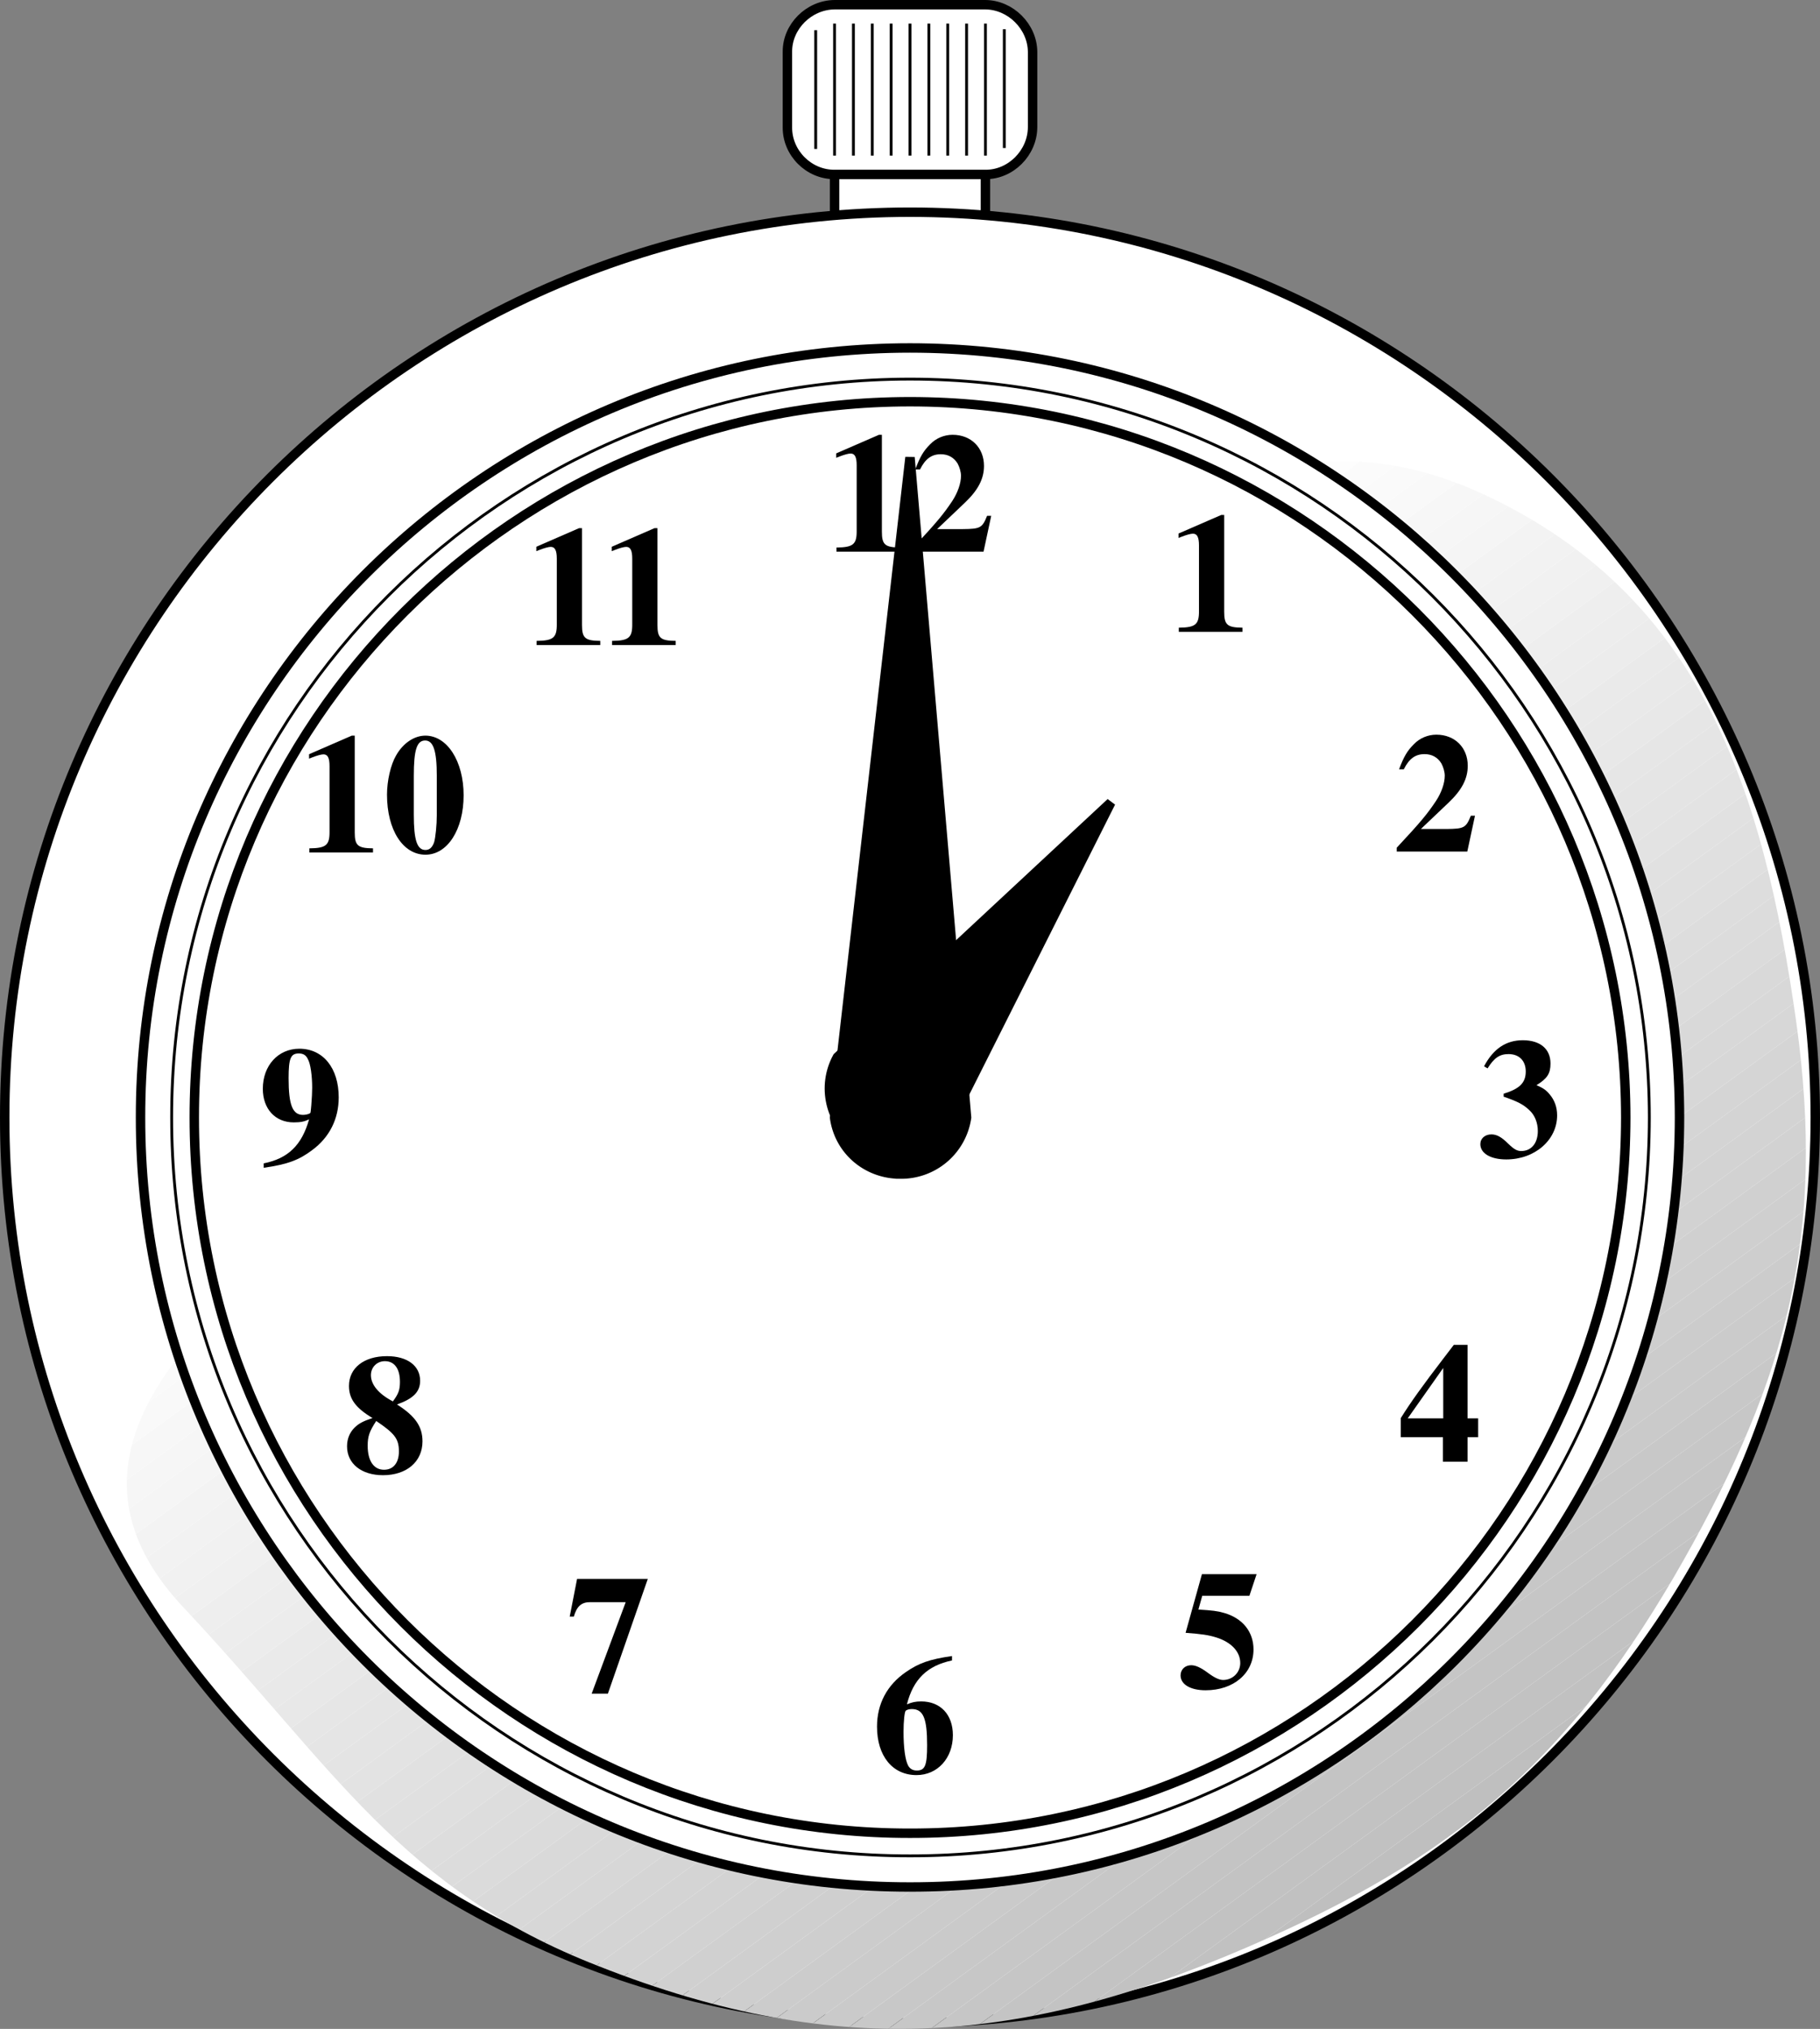 <svg xmlns="http://www.w3.org/2000/svg" xmlns:xlink="http://www.w3.org/1999/xlink" width="193" height="215.144"><rect width="100%" height="100%" fill="#808080" stroke="none"/><defs><clipPath id="a"><path d="M77 139h117v78H77Zm0 0"/></clipPath><clipPath id="b"><path d="M77.023 100.977c27.676-23.977 48.676-62.579 82-47 22.875 10.722 29.477 31.023 33 56 3.079 22.324-.921 37.421-12 57-11.421 20.125-23.023 30.625-44 40-25.222 11.324-45.324 13.125-71 3C44 201.8 37 189 21.023 171.977-3 146.5 50.5 124 77.023 100.977Zm0 0"/></clipPath><clipPath id="c"><path d="M75 137h119v80H75Zm0 0"/></clipPath><clipPath id="d"><path d="M77.023 100.977c27.676-23.977 48.676-62.579 82-47 22.875 10.722 29.477 31.023 33 56 3.079 22.324-.921 37.421-12 57-11.421 20.125-23.023 30.625-44 40-25.222 11.324-45.324 13.125-71 3C44 201.8 37 189 21.023 171.977-3 146.5 50.5 124 77.023 100.977Zm0 0"/></clipPath><clipPath id="e"><path d="M74 134h120v83H74Zm0 0"/></clipPath><clipPath id="f"><path d="M77.023 100.977c27.676-23.977 48.676-62.579 82-47 22.875 10.722 29.477 31.023 33 56 3.079 22.324-.921 37.421-12 57-11.421 20.125-23.023 30.625-44 40-25.222 11.324-45.324 13.125-71 3C44 201.8 37 189 21.023 171.977-3 146.5 50.5 124 77.023 100.977Zm0 0"/></clipPath><clipPath id="g"><path d="M72 132h122v85H72Zm0 0"/></clipPath><clipPath id="h"><path d="M77.023 100.977c27.676-23.977 48.676-62.579 82-47 22.875 10.722 29.477 31.023 33 56 3.079 22.324-.921 37.421-12 57-11.421 20.125-23.023 30.625-44 40-25.222 11.324-45.324 13.125-71 3C44 201.8 37 189 21.023 171.977-3 146.5 50.5 124 77.023 100.977Zm0 0"/></clipPath><clipPath id="i"><path d="M70 130h124v87H70Zm0 0"/></clipPath><clipPath id="j"><path d="M77.023 100.977c27.676-23.977 48.676-62.579 82-47 22.875 10.722 29.477 31.023 33 56 3.079 22.324-.921 37.421-12 57-11.421 20.125-23.023 30.625-44 40-25.222 11.324-45.324 13.125-71 3C44 201.8 37 189 21.023 171.977-3 146.5 50.5 124 77.023 100.977Zm0 0"/></clipPath><clipPath id="k"><path d="M69 128h125v89H69Zm0 0"/></clipPath><clipPath id="l"><path d="M77.023 100.977c27.676-23.977 48.676-62.579 82-47 22.875 10.722 29.477 31.023 33 56 3.079 22.324-.921 37.421-12 57-11.421 20.125-23.023 30.625-44 40-25.222 11.324-45.324 13.125-71 3C44 201.8 37 189 21.023 171.977-3 146.5 50.5 124 77.023 100.977Zm0 0"/></clipPath><clipPath id="m"><path d="M67 126h127v91H67Zm0 0"/></clipPath><clipPath id="n"><path d="M77.023 100.977c27.676-23.977 48.676-62.579 82-47 22.875 10.722 29.477 31.023 33 56 3.079 22.324-.921 37.421-12 57-11.421 20.125-23.023 30.625-44 40-25.222 11.324-45.324 13.125-71 3C44 201.8 37 189 21.023 171.977-3 146.5 50.5 124 77.023 100.977Zm0 0"/></clipPath><clipPath id="o"><path d="M66 124h128v93H66Zm0 0"/></clipPath><clipPath id="p"><path d="M77.023 100.977c27.676-23.977 48.676-62.579 82-47 22.875 10.722 29.477 31.023 33 56 3.079 22.324-.921 37.421-12 57-11.421 20.125-23.023 30.625-44 40-25.222 11.324-45.324 13.125-71 3C44 201.8 37 189 21.023 171.977-3 146.5 50.5 124 77.023 100.977Zm0 0"/></clipPath><clipPath id="q"><path d="M64 122h130v95H64Zm0 0"/></clipPath><clipPath id="r"><path d="M77.023 100.977c27.676-23.977 48.676-62.579 82-47 22.875 10.722 29.477 31.023 33 56 3.079 22.324-.921 37.421-12 57-11.421 20.125-23.023 30.625-44 40-25.222 11.324-45.324 13.125-71 3C44 201.8 37 189 21.023 171.977-3 146.5 50.5 124 77.023 100.977Zm0 0"/></clipPath><clipPath id="s"><path d="M63 120h131v97H63Zm0 0"/></clipPath><clipPath id="t"><path d="M77.023 100.977c27.676-23.977 48.676-62.579 82-47 22.875 10.722 29.477 31.023 33 56 3.079 22.324-.921 37.421-12 57-11.421 20.125-23.023 30.625-44 40-25.222 11.324-45.324 13.125-71 3C44 201.8 37 189 21.023 171.977-3 146.5 50.5 124 77.023 100.977Zm0 0"/></clipPath><clipPath id="u"><path d="M61 117h133v100H61Zm0 0"/></clipPath><clipPath id="v"><path d="M77.023 100.977c27.676-23.977 48.676-62.579 82-47 22.875 10.722 29.477 31.023 33 56 3.079 22.324-.921 37.421-12 57-11.421 20.125-23.023 30.625-44 40-25.222 11.324-45.324 13.125-71 3C44 201.8 37 189 21.023 171.977-3 146.5 50.5 124 77.023 100.977Zm0 0"/></clipPath><clipPath id="w"><path d="M60 115h134v102H60Zm0 0"/></clipPath><clipPath id="x"><path d="M77.023 100.977c27.676-23.977 48.676-62.579 82-47 22.875 10.722 29.477 31.023 33 56 3.079 22.324-.921 37.421-12 57-11.421 20.125-23.023 30.625-44 40-25.222 11.324-45.324 13.125-71 3C44 201.8 37 189 21.023 171.977-3 146.5 50.5 124 77.023 100.977Zm0 0"/></clipPath><clipPath id="y"><path d="M58 113h136v104H58Zm0 0"/></clipPath><clipPath id="z"><path d="M77.023 100.977c27.676-23.977 48.676-62.579 82-47 22.875 10.722 29.477 31.023 33 56 3.079 22.324-.921 37.421-12 57-11.421 20.125-23.023 30.625-44 40-25.222 11.324-45.324 13.125-71 3C44 201.8 37 189 21.023 171.977-3 146.5 50.5 124 77.023 100.977Zm0 0"/></clipPath><clipPath id="A"><path d="M57 111h137v106H57Zm0 0"/></clipPath><clipPath id="B"><path d="M77.023 100.977c27.676-23.977 48.676-62.579 82-47 22.875 10.722 29.477 31.023 33 56 3.079 22.324-.921 37.421-12 57-11.421 20.125-23.023 30.625-44 40-25.222 11.324-45.324 13.125-71 3C44 201.8 37 189 21.023 171.977-3 146.5 50.5 124 77.023 100.977Zm0 0"/></clipPath><clipPath id="C"><path d="M55 109h139v108H55Zm0 0"/></clipPath><clipPath id="D"><path d="M77.023 100.977c27.676-23.977 48.676-62.579 82-47 22.875 10.722 29.477 31.023 33 56 3.079 22.324-.921 37.421-12 57-11.421 20.125-23.023 30.625-44 40-25.222 11.324-45.324 13.125-71 3C44 201.8 37 189 21.023 171.977-3 146.5 50.5 124 77.023 100.977Zm0 0"/></clipPath><clipPath id="E"><path d="M53 107h141v110H53Zm0 0"/></clipPath><clipPath id="F"><path d="M77.023 100.977c27.676-23.977 48.676-62.579 82-47 22.875 10.722 29.477 31.023 33 56 3.079 22.324-.921 37.421-12 57-11.421 20.125-23.023 30.625-44 40-25.222 11.324-45.324 13.125-71 3C44 201.8 37 189 21.023 171.977-3 146.5 50.5 124 77.023 100.977Zm0 0"/></clipPath><clipPath id="G"><path d="M52 105h142v112H52Zm0 0"/></clipPath><clipPath id="H"><path d="M77.023 100.977c27.676-23.977 48.676-62.579 82-47 22.875 10.722 29.477 31.023 33 56 3.079 22.324-.921 37.421-12 57-11.421 20.125-23.023 30.625-44 40-25.222 11.324-45.324 13.125-71 3C44 201.8 37 189 21.023 171.977-3 146.5 50.5 124 77.023 100.977Zm0 0"/></clipPath><clipPath id="I"><path d="M50 103h144v113H50Zm0 0"/></clipPath><clipPath id="J"><path d="M77.023 100.977c27.676-23.977 48.676-62.579 82-47 22.875 10.722 29.477 31.023 33 56 3.079 22.324-.921 37.421-12 57-11.421 20.125-23.023 30.625-44 40-25.222 11.324-45.324 13.125-71 3C44 201.8 37 189 21.023 171.977-3 146.5 50.5 124 77.023 100.977Zm0 0"/></clipPath><clipPath id="K"><path d="M49 100h145v114H49Zm0 0"/></clipPath><clipPath id="L"><path d="M77.023 100.977c27.676-23.977 48.676-62.579 82-47 22.875 10.722 29.477 31.023 33 56 3.079 22.324-.921 37.421-12 57-11.421 20.125-23.023 30.625-44 40-25.222 11.324-45.324 13.125-71 3C44 201.8 37 189 21.023 171.977-3 146.5 50.5 124 77.023 100.977Zm0 0"/></clipPath><clipPath id="M"><path d="M47 98h147v114H47Zm0 0"/></clipPath><clipPath id="N"><path d="M77.023 100.977c27.676-23.977 48.676-62.579 82-47 22.875 10.722 29.477 31.023 33 56 3.079 22.324-.921 37.421-12 57-11.421 20.125-23.023 30.625-44 40-25.222 11.324-45.324 13.125-71 3C44 201.8 37 189 21.023 171.977-3 146.5 50.5 124 77.023 100.977Zm0 0"/></clipPath><clipPath id="O"><path d="M46 96h148v114H46Zm0 0"/></clipPath><clipPath id="P"><path d="M77.023 100.977c27.676-23.977 48.676-62.579 82-47 22.875 10.722 29.477 31.023 33 56 3.079 22.324-.921 37.421-12 57-11.421 20.125-23.023 30.625-44 40-25.222 11.324-45.324 13.125-71 3C44 201.8 37 189 21.023 171.977-3 146.5 50.5 124 77.023 100.977Zm0 0"/></clipPath><clipPath id="Q"><path d="M44 94h150v114H44Zm0 0"/></clipPath><clipPath id="R"><path d="M77.023 100.977c27.676-23.977 48.676-62.579 82-47 22.875 10.722 29.477 31.023 33 56 3.079 22.324-.921 37.421-12 57-11.421 20.125-23.023 30.625-44 40-25.222 11.324-45.324 13.125-71 3C44 201.8 37 189 21.023 171.977-3 146.5 50.5 124 77.023 100.977Zm0 0"/></clipPath><clipPath id="S"><path d="M43 92h151v113H43Zm0 0"/></clipPath><clipPath id="T"><path d="M77.023 100.977c27.676-23.977 48.676-62.579 82-47 22.875 10.722 29.477 31.023 33 56 3.079 22.324-.921 37.421-12 57-11.421 20.125-23.023 30.625-44 40-25.222 11.324-45.324 13.125-71 3C44 201.8 37 189 21.023 171.977-3 146.5 50.5 124 77.023 100.977Zm0 0"/></clipPath><clipPath id="U"><path d="M41 90h153v113H41Zm0 0"/></clipPath><clipPath id="V"><path d="M77.023 100.977c27.676-23.977 48.676-62.579 82-47 22.875 10.722 29.477 31.023 33 56 3.079 22.324-.921 37.421-12 57-11.421 20.125-23.023 30.625-44 40-25.222 11.324-45.324 13.125-71 3C44 201.8 37 189 21.023 171.977-3 146.5 50.5 124 77.023 100.977Zm0 0"/></clipPath><clipPath id="W"><path d="M40 88h154v113H40Zm0 0"/></clipPath><clipPath id="X"><path d="M77.023 100.977c27.676-23.977 48.676-62.579 82-47 22.875 10.722 29.477 31.023 33 56 3.079 22.324-.921 37.421-12 57-11.421 20.125-23.023 30.625-44 40-25.222 11.324-45.324 13.125-71 3C44 201.8 37 189 21.023 171.977-3 146.5 50.5 124 77.023 100.977Zm0 0"/></clipPath><clipPath id="Y"><path d="M38 86h155v113H38Zm0 0"/></clipPath><clipPath id="Z"><path d="M77.023 100.977c27.676-23.977 48.676-62.579 82-47 22.875 10.722 29.477 31.023 33 56 3.079 22.324-.921 37.421-12 57-11.421 20.125-23.023 30.625-44 40-25.222 11.324-45.324 13.125-71 3C44 201.8 37 189 21.023 171.977-3 146.5 50.5 124 77.023 100.977Zm0 0"/></clipPath><clipPath id="aa"><path d="M36 83h155v114H36Zm0 0"/></clipPath><clipPath id="ab"><path d="M77.023 100.977c27.676-23.977 48.676-62.579 82-47 22.875 10.722 29.477 31.023 33 56 3.079 22.324-.921 37.421-12 57-11.421 20.125-23.023 30.625-44 40-25.222 11.324-45.324 13.125-71 3C44 201.8 37 189 21.023 171.977-3 146.5 50.5 124 77.023 100.977Zm0 0"/></clipPath><clipPath id="ac"><path d="M35 81h154v114H35Zm0 0"/></clipPath><clipPath id="ad"><path d="M77.023 100.977c27.676-23.977 48.676-62.579 82-47 22.875 10.722 29.477 31.023 33 56 3.079 22.324-.921 37.421-12 57-11.421 20.125-23.023 30.625-44 40-25.222 11.324-45.324 13.125-71 3C44 201.8 37 189 21.023 171.977-3 146.5 50.5 124 77.023 100.977Zm0 0"/></clipPath><clipPath id="ae"><path d="M33 79h155v114H33Zm0 0"/></clipPath><clipPath id="af"><path d="M77.023 100.977c27.676-23.977 48.676-62.579 82-47 22.875 10.722 29.477 31.023 33 56 3.079 22.324-.921 37.421-12 57-11.421 20.125-23.023 30.625-44 40-25.222 11.324-45.324 13.125-71 3C44 201.8 37 189 21.023 171.977-3 146.5 50.5 124 77.023 100.977Zm0 0"/></clipPath><clipPath id="ag"><path d="M32 77h154v114H32Zm0 0"/></clipPath><clipPath id="ah"><path d="M77.023 100.977c27.676-23.977 48.676-62.579 82-47 22.875 10.722 29.477 31.023 33 56 3.079 22.324-.921 37.421-12 57-11.421 20.125-23.023 30.625-44 40-25.222 11.324-45.324 13.125-71 3C44 201.8 37 189 21.023 171.977-3 146.5 50.5 124 77.023 100.977Zm0 0"/></clipPath><clipPath id="ai"><path d="M30 75h155v113H30Zm0 0"/></clipPath><clipPath id="aj"><path d="M77.023 100.977c27.676-23.977 48.676-62.579 82-47 22.875 10.722 29.477 31.023 33 56 3.079 22.324-.921 37.421-12 57-11.421 20.125-23.023 30.625-44 40-25.222 11.324-45.324 13.125-71 3C44 201.8 37 189 21.023 171.977-3 146.5 50.5 124 77.023 100.977Zm0 0"/></clipPath><clipPath id="ak"><path d="M29 73h154v113H29Zm0 0"/></clipPath><clipPath id="al"><path d="M77.023 100.977c27.676-23.977 48.676-62.579 82-47 22.875 10.722 29.477 31.023 33 56 3.079 22.324-.921 37.421-12 57-11.421 20.125-23.023 30.625-44 40-25.222 11.324-45.324 13.125-71 3C44 201.8 37 189 21.023 171.977-3 146.5 50.5 124 77.023 100.977Zm0 0"/></clipPath><clipPath id="am"><path d="M27 71h155v113H27Zm0 0"/></clipPath><clipPath id="an"><path d="M77.023 100.977c27.676-23.977 48.676-62.579 82-47 22.875 10.722 29.477 31.023 33 56 3.079 22.324-.921 37.421-12 57-11.421 20.125-23.023 30.625-44 40-25.222 11.324-45.324 13.125-71 3C44 201.8 37 189 21.023 171.977-3 146.5 50.5 124 77.023 100.977Zm0 0"/></clipPath><clipPath id="ao"><path d="M26 69h154v113H26Zm0 0"/></clipPath><clipPath id="ap"><path d="M77.023 100.977c27.676-23.977 48.676-62.579 82-47 22.875 10.722 29.477 31.023 33 56 3.079 22.324-.921 37.421-12 57-11.421 20.125-23.023 30.625-44 40-25.222 11.324-45.324 13.125-71 3C44 201.8 37 189 21.023 171.977-3 146.5 50.5 124 77.023 100.977Zm0 0"/></clipPath><clipPath id="aq"><path d="M24 66h155v114H24Zm0 0"/></clipPath><clipPath id="ar"><path d="M77.023 100.977c27.676-23.977 48.676-62.579 82-47 22.875 10.722 29.477 31.023 33 56 3.079 22.324-.921 37.421-12 57-11.421 20.125-23.023 30.625-44 40-25.222 11.324-45.324 13.125-71 3C44 201.8 37 189 21.023 171.977-3 146.5 50.5 124 77.023 100.977Zm0 0"/></clipPath><clipPath id="as"><path d="M23 64h154v114H23Zm0 0"/></clipPath><clipPath id="at"><path d="M77.023 100.977c27.676-23.977 48.676-62.579 82-47 22.875 10.722 29.477 31.023 33 56 3.079 22.324-.921 37.421-12 57-11.421 20.125-23.023 30.625-44 40-25.222 11.324-45.324 13.125-71 3C44 201.8 37 189 21.023 171.977-3 146.5 50.5 124 77.023 100.977Zm0 0"/></clipPath><clipPath id="au"><path d="M21 62h155v114H21Zm0 0"/></clipPath><clipPath id="av"><path d="M77.023 100.977c27.676-23.977 48.676-62.579 82-47 22.875 10.722 29.477 31.023 33 56 3.079 22.324-.921 37.421-12 57-11.421 20.125-23.023 30.625-44 40-25.222 11.324-45.324 13.125-71 3C44 201.8 37 189 21.023 171.977-3 146.5 50.5 124 77.023 100.977Zm0 0"/></clipPath><clipPath id="aw"><path d="M20 60h154v114H20Zm0 0"/></clipPath><clipPath id="ax"><path d="M77.023 100.977c27.676-23.977 48.676-62.579 82-47 22.875 10.722 29.477 31.023 33 56 3.079 22.324-.921 37.421-12 57-11.421 20.125-23.023 30.625-44 40-25.222 11.324-45.324 13.125-71 3C44 201.8 37 189 21.023 171.977-3 146.5 50.5 124 77.023 100.977Zm0 0"/></clipPath><clipPath id="ay"><path d="M18 58h154v113H18Zm0 0"/></clipPath><clipPath id="az"><path d="M77.023 100.977c27.676-23.977 48.676-62.579 82-47 22.875 10.722 29.477 31.023 33 56 3.079 22.324-.921 37.421-12 57-11.421 20.125-23.023 30.625-44 40-25.222 11.324-45.324 13.125-71 3C44 201.8 37 189 21.023 171.977-3 146.5 50.5 124 77.023 100.977Zm0 0"/></clipPath><clipPath id="aA"><path d="M16 56h155v113H16Zm0 0"/></clipPath><clipPath id="aB"><path d="M77.023 100.977c27.676-23.977 48.676-62.579 82-47 22.875 10.722 29.477 31.023 33 56 3.079 22.324-.921 37.421-12 57-11.421 20.125-23.023 30.625-44 40-25.222 11.324-45.324 13.125-71 3C44 201.8 37 189 21.023 171.977-3 146.5 50.5 124 77.023 100.977Zm0 0"/></clipPath><clipPath id="aC"><path d="M15 54h154v113H15Zm0 0"/></clipPath><clipPath id="aD"><path d="M77.023 100.977c27.676-23.977 48.676-62.579 82-47 22.875 10.722 29.477 31.023 33 56 3.079 22.324-.921 37.421-12 57-11.421 20.125-23.023 30.625-44 40-25.222 11.324-45.324 13.125-71 3C44 201.8 37 189 21.023 171.977-3 146.5 50.5 124 77.023 100.977Zm0 0"/></clipPath><clipPath id="aE"><path d="M14 52h154v113H14Zm0 0"/></clipPath><clipPath id="aF"><path d="M77.023 100.977c27.676-23.977 48.676-62.579 82-47 22.875 10.722 29.477 31.023 33 56 3.079 22.324-.921 37.421-12 57-11.421 20.125-23.023 30.625-44 40-25.222 11.324-45.324 13.125-71 3C44 201.8 37 189 21.023 171.977-3 146.5 50.5 124 77.023 100.977Zm0 0"/></clipPath><clipPath id="aG"><path d="M14 50h152v113H14Zm0 0"/></clipPath><clipPath id="aH"><path d="M77.023 100.977c27.676-23.977 48.676-62.579 82-47 22.875 10.722 29.477 31.023 33 56 3.079 22.324-.921 37.421-12 57-11.421 20.125-23.023 30.625-44 40-25.222 11.324-45.324 13.125-71 3C44 201.8 37 189 21.023 171.977-3 146.5 50.5 124 77.023 100.977Zm0 0"/></clipPath><clipPath id="aI"><path d="M14 50h151v111H14Zm0 0"/></clipPath><clipPath id="aJ"><path d="M77.023 100.977c27.676-23.977 48.676-62.579 82-47 22.875 10.722 29.477 31.023 33 56 3.079 22.324-.921 37.421-12 57-11.421 20.125-23.023 30.625-44 40-25.222 11.324-45.324 13.125-71 3C44 201.8 37 189 21.023 171.977-3 146.5 50.5 124 77.023 100.977Zm0 0"/></clipPath><clipPath id="aK"><path d="M14 50h149v109H14Zm0 0"/></clipPath><clipPath id="aL"><path d="M77.023 100.977c27.676-23.977 48.676-62.579 82-47 22.875 10.722 29.477 31.023 33 56 3.079 22.324-.921 37.421-12 57-11.421 20.125-23.023 30.625-44 40-25.222 11.324-45.324 13.125-71 3C44 201.8 37 189 21.023 171.977-3 146.5 50.5 124 77.023 100.977Zm0 0"/></clipPath><clipPath id="aM"><path d="M14 50h148v107H14Zm0 0"/></clipPath><clipPath id="aN"><path d="M77.023 100.977c27.676-23.977 48.676-62.579 82-47 22.875 10.722 29.477 31.023 33 56 3.079 22.324-.921 37.421-12 57-11.421 20.125-23.023 30.625-44 40-25.222 11.324-45.324 13.125-71 3C44 201.8 37 189 21.023 171.977-3 146.5 50.5 124 77.023 100.977Zm0 0"/></clipPath><clipPath id="aO"><path d="M14 50h146v104H14Zm0 0"/></clipPath><clipPath id="aP"><path d="M77.023 100.977c27.676-23.977 48.676-62.579 82-47 22.875 10.722 29.477 31.023 33 56 3.079 22.324-.921 37.421-12 57-11.421 20.125-23.023 30.625-44 40-25.222 11.324-45.324 13.125-71 3C44 201.8 37 189 21.023 171.977-3 146.5 50.5 124 77.023 100.977Zm0 0"/></clipPath><clipPath id="aQ"><path d="M14 50h145v102H14Zm0 0"/></clipPath><clipPath id="aR"><path d="M77.023 100.977c27.676-23.977 48.676-62.579 82-47 22.875 10.722 29.477 31.023 33 56 3.079 22.324-.921 37.421-12 57-11.421 20.125-23.023 30.625-44 40-25.222 11.324-45.324 13.125-71 3C44 201.8 37 189 21.023 171.977-3 146.5 50.5 124 77.023 100.977Zm0 0"/></clipPath><clipPath id="aS"><path d="M14 50h143v100H14Zm0 0"/></clipPath><clipPath id="aT"><path d="M77.023 100.977c27.676-23.977 48.676-62.579 82-47 22.875 10.722 29.477 31.023 33 56 3.079 22.324-.921 37.421-12 57-11.421 20.125-23.023 30.625-44 40-25.222 11.324-45.324 13.125-71 3C44 201.8 37 189 21.023 171.977-3 146.5 50.5 124 77.023 100.977Zm0 0"/></clipPath><clipPath id="aU"><path d="M14 50h141v98H14Zm0 0"/></clipPath><clipPath id="aV"><path d="M77.023 100.977c27.676-23.977 48.676-62.579 82-47 22.875 10.722 29.477 31.023 33 56 3.079 22.324-.921 37.421-12 57-11.421 20.125-23.023 30.625-44 40-25.222 11.324-45.324 13.125-71 3C44 201.8 37 189 21.023 171.977-3 146.5 50.5 124 77.023 100.977Zm0 0"/></clipPath><clipPath id="aW"><path d="M14 50h140v96H14Zm0 0"/></clipPath><clipPath id="aX"><path d="M77.023 100.977c27.676-23.977 48.676-62.579 82-47 22.875 10.722 29.477 31.023 33 56 3.079 22.324-.921 37.421-12 57-11.421 20.125-23.023 30.625-44 40-25.222 11.324-45.324 13.125-71 3C44 201.8 37 189 21.023 171.977-3 146.5 50.5 124 77.023 100.977Zm0 0"/></clipPath><path id="aY" d="M7.953-.438c-1.61-.015-1.937-.296-1.937-1.687v-10.266h-.313l-4.531 1.97v.468c.156-.063.281-.11.36-.14.484-.188.937-.313 1.171-.313.453 0 .64.39.64 1.25v6.922c.016 1.453-.359 1.78-2.14 1.796V0h6.75zm0 0"/><path id="aZ" d="M8.61-3.797h-.438c-.516 1.281-.719 1.39-2.578 1.406H2.875l2.922-2.78C7.219-6.517 7.844-7.72 7.844-9.095c0-1.922-1.36-3.297-3.328-3.297-.891 0-1.766.36-2.391 1.016-.703.703-1.063 1.313-1.563 2.656h.5c.563-1.125 1.22-1.61 2.204-1.61.78 0 1.39.345 1.78.985.204.375.36.89.36 1.297 0 .797-.343 1.781-.922 2.672C3.563-4 2.938-3.219.313-.406V0h7.484zm0 0"/><path id="ba" d="M4.5-12.39c-1.172 0-2.36.796-3.094 2.093-.578.985-.968 2.688-.968 4.172 0 3.734 1.687 6.36 4.078 6.36 2.343 0 4.046-2.672 4.046-6.298 0-3.609-1.734-6.328-4.062-6.328zM5.719-4c0 1.063-.14 2.469-.297 2.953-.203.531-.484.781-.906.781C3.625-.266 3.28-1.312 3.28-4v-4.125c0-2.734.313-3.75 1.203-3.75.875 0 1.235 1.11 1.235 3.75zm0 0"/><path id="bb" d="M.563.234c2.515-.359 3.734-.812 5.14-1.875C7.547-3 8.516-4.953 8.516-7.234c0-3.11-1.657-5.157-4.172-5.157-2.25 0-3.875 1.782-3.875 4.25 0 2.125 1.312 3.563 3.281 3.563.703 0 1.125-.078 1.625-.328C4.609-2.172 3.156-.75.562-.234ZM4.28-11.89c.469 0 .766.172.969.61.281.484.453 1.765.453 3.031 0 .484-.031 1.063-.094 1.875-.03.234-.03.406-.046.469-.016.234-.032.328-.094.36-.14.093-.469.171-.735.171-1.109 0-1.53-1.047-1.53-3.89 0-2.094.218-2.626 1.077-2.626zm0 0"/><path id="bc" d="M3.203-5.828c-1.031.344-1.453.578-1.906 1.016C.78-4.298.5-3.625.5-2.829.5-.984 2.031.234 4.313.234 6.828.234 8.5-1.203 8.5-3.359c0-1.579-.781-2.688-2.703-3.907C7.53-7.89 8.25-8.609 8.25-9.78c0-1.594-1.36-2.61-3.516-2.61-2.437 0-4.03 1.25-4.03 3.157 0 1.375.718 2.343 2.5 3.406zM5.36-7.594c-1.5-.781-2.328-1.765-2.328-2.781 0-.844.64-1.484 1.485-1.484 1.015 0 1.593.812 1.593 2.187 0 .875-.156 1.281-.75 2.078zM3.594-5.516C5.563-4.187 6-3.625 6-2.28 6-1.078 5.406-.344 4.422-.344c-1.094 0-1.734-.953-1.734-2.547 0-1 .187-1.53.906-2.625zm0 0"/><path id="bd" d="M8.594-12.172h-7.5l-.782 4H.75c.313-1.11.828-1.547 1.766-1.531H6.25L2.64 0h1.72zm0 0"/><path id="be" d="M8.453-12.39c-2.39.343-3.515.75-4.875 1.687C1.563-9.328.5-7.313.5-4.906c0 3.11 1.64 5.14 4.188 5.14C6.905.234 8.546-1.546 8.546-4c0-2.172-1.313-3.578-3.36-3.578-.578 0-.968.078-1.515.312.672-2.656 2.156-4.109 4.781-4.656zM4.188-6.767c1.218 0 1.625.97 1.625 3.829 0 2.156-.22 2.687-1.094 2.687-.438 0-.735-.188-.922-.531-.313-.594-.485-1.906-.485-3.578 0-1.11.11-2.141.235-2.235.14-.11.375-.172.64-.172Zm0 0"/><path id="bf" d="M2.688-9.875h5l.765-2.297H2.656L.922-5.953c1.703.125 2.422.234 3.234.484 1.61.5 2.563 1.516 2.563 2.719 0 1-.797 1.797-1.813 1.797-.406 0-.89-.219-1.61-.75-.78-.578-1.312-.813-1.78-.813-.657 0-1.125.454-1.125 1.079C.39-.485 1.437.14 3.047.14c2.969 0 5.078-1.797 5.078-4.329C8.125-6.063 6.969-7.5 5-8.063c-.688-.203-1.234-.265-2.719-.359Zm0 0"/><path id="bg" d="M7.422-4.594v-7.797H5.969L4.906-11C2.641-8.047 1.422-6.344.344-4.625v2.031h4.468V0h2.61v-2.594h1.125v-2zm-2.578 0H1.078l3.766-5.343Zm0 0"/><path id="bh" d="M1.047-9.406c.687-1.11 1.281-1.516 2.219-1.516 1.125 0 1.828.703 1.828 1.844 0 1.187-.625 1.828-2.344 2.36v.312c1.5.515 2.094.828 2.734 1.437.563.516.891 1.328.891 2.203 0 1.297-.688 2.125-1.766 2.125-.437 0-.78-.203-1.375-.78-.703-.704-1.218-.985-1.78-.985C.78-2.406.28-1.984.28-1.375.281-.391 1.375.25 3.031.25c3.016 0 5.39-2.047 5.39-4.672 0-.86-.265-1.61-.796-2.234-.375-.453-.672-.657-1.39-.969 1.14-.703 1.484-1.234 1.484-2.297 0-1.547-1.094-2.469-2.938-2.469-1.781 0-3.125.907-4.11 2.766zm0 0"/></defs><path fill="#fff" stroke="#000" stroke-miterlimit="3.86" d="M88.5 37.5h16v-31h-16Zm0 0"/><path fill="#fff" d="M.5 118.5c-.023-52.875 43.078-95.977 96-96 52.875.023 95.977 43.125 96 96-.023 52.922-43.125 96.023-96 96-52.922.023-96.023-43.078-96-96"/><path fill="none" stroke="#000" stroke-miterlimit="3.86" d="M.5 118.5c-.023-52.875 43.078-95.977 96-96 52.875.023 95.977 43.125 96 96-.023 52.922-43.125 96.023-96 96-52.922.023-96.023-43.078-96-96zm0 0"/><g clip-path="url(#a)" transform="translate(-1.523 -1.477)"><g clip-path="url(#b)"><path fill="#bfbfbf" d="m229.023 139.273 1.602 2.102L78.727 251.773l-1.602-2.097Zm0 0"/></g></g><g clip-path="url(#c)" transform="translate(-1.523 -1.477)"><g clip-path="url(#d)"><path fill="#c1c1c1" d="m227.523 137.176 1.5 2.097L77.125 249.676l-1.5-2.2zm0 0"/></g></g><g clip-path="url(#e)" transform="translate(-1.523 -1.477)"><g clip-path="url(#f)"><path fill="#c2c2c2" d="m226.023 134.977 1.5 2.199-151.898 110.3-1.602-2.101Zm0 0"/></g></g><g clip-path="url(#g)" transform="translate(-1.523 -1.477)"><g clip-path="url(#h)"><path fill="#c3c3c3" d="m224.426 132.875 1.597 2.102-152 110.398-1.5-2.102zm0 0"/></g></g><g clip-path="url(#i)" transform="translate(-1.523 -1.477)"><g clip-path="url(#j)"><path fill="#c4c4c4" d="m222.926 130.773 1.5 2.102L72.523 243.273l-1.597-2.097zm0 0"/></g></g><g clip-path="url(#k)" transform="translate(-1.523 -1.477)"><g clip-path="url(#l)"><path fill="#c6c6c6" d="m221.324 128.676 1.602 2.097-152 110.403-1.5-2.2zm0 0"/></g></g><g clip-path="url(#m)" transform="translate(-1.523 -1.477)"><g clip-path="url(#n)"><path fill="#c7c7c7" d="m219.824 126.477 1.5 2.199-151.898 110.3-1.602-2.101Zm0 0"/></g></g><g clip-path="url(#o)" transform="translate(-1.523 -1.477)"><g clip-path="url(#p)"><path fill="#c8c8c8" d="m218.227 124.375 1.597 2.102-152 110.398-1.5-2.102zm0 0"/></g></g><g clip-path="url(#q)" transform="translate(-1.523 -1.477)"><g clip-path="url(#r)"><path fill="#cacaca" d="m216.727 122.273 1.5 2.102L66.324 234.773l-1.5-2.097zm0 0"/></g></g><g clip-path="url(#s)" transform="translate(-1.523 -1.477)"><g clip-path="url(#t)"><path fill="#cbcbcb" d="m215.125 120.074 1.602 2.2L64.824 232.675l-1.597-2.2zm0 0"/></g></g><g clip-path="url(#u)" transform="translate(-1.523 -1.477)"><g clip-path="url(#v)"><path fill="#ccc" d="m213.625 117.977 1.5 2.097L63.227 230.477l-1.5-2.102zm0 0"/></g></g><g clip-path="url(#w)" transform="translate(-1.523 -1.477)"><g clip-path="url(#x)"><path fill="#cecece" d="m212.125 115.875 1.5 2.102L61.727 228.375l-1.602-2.102Zm0 0"/></g></g><g clip-path="url(#y)" transform="translate(-1.523 -1.477)"><g clip-path="url(#z)"><path fill="#cfcfcf" d="m210.523 113.773 1.602 2.102-152 110.398-1.5-2.097zm0 0"/></g></g><g clip-path="url(#A)" transform="translate(-1.523 -1.477)"><g clip-path="url(#B)"><path fill="#d0d0d0" d="m209.023 111.574 1.5 2.2L58.625 224.175l-1.602-2.2Zm0 0"/></g></g><g clip-path="url(#C)" transform="translate(-1.523 -1.477)"><g clip-path="url(#D)"><path fill="#d2d2d2" d="m207.426 109.477 1.597 2.097-152 110.403-1.5-2.102zm0 0"/></g></g><g clip-path="url(#E)" transform="translate(-1.523 -1.477)"><g clip-path="url(#F)"><path fill="#d3d3d3" d="m205.926 107.375 1.5 2.102L55.523 219.875l-1.597-2.102Zm0 0"/></g></g><g clip-path="url(#G)" transform="translate(-1.523 -1.477)"><g clip-path="url(#H)"><path fill="#d4d4d4" d="m204.324 105.273 1.602 2.102-152 110.398-1.5-2.097zm0 0"/></g></g><g clip-path="url(#I)" transform="translate(-1.523 -1.477)"><g clip-path="url(#J)"><path fill="#d5d5d5" d="m202.824 103.074 1.5 2.2L52.426 215.675l-1.5-2.2zm0 0"/></g></g><g clip-path="url(#K)" transform="translate(-1.523 -1.477)"><g clip-path="url(#L)"><path fill="#d7d7d7" d="m201.227 100.977 1.597 2.097L50.926 213.477l-1.602-2.102Zm0 0"/></g></g><g clip-path="url(#M)" transform="translate(-1.523 -1.477)"><g clip-path="url(#N)"><path fill="#d8d8d8" d="m199.727 98.875 1.5 2.102L49.324 211.375l-1.5-2.102zm0 0"/></g></g><g clip-path="url(#O)" transform="translate(-1.523 -1.477)"><g clip-path="url(#P)"><path fill="#d9d9d9" d="m198.227 96.773 1.5 2.102L47.824 209.273l-1.597-2.199zm0 0"/></g></g><g clip-path="url(#Q)" transform="translate(-1.523 -1.477)"><g clip-path="url(#R)"><path fill="#dbdbdb" d="m196.625 94.574 1.602 2.2-152 110.3-1.5-2.097zm0 0"/></g></g><g clip-path="url(#S)" transform="translate(-1.523 -1.477)"><g clip-path="url(#T)"><path fill="#dcdcdc" d="m195.125 92.477 1.5 2.097L44.727 204.977l-1.602-2.102Zm0 0"/></g></g><g clip-path="url(#U)" transform="translate(-1.523 -1.477)"><g clip-path="url(#V)"><path fill="#ddd" d="m193.523 90.375 1.602 2.102-152 110.398-1.5-2.102zm0 0"/></g></g><g clip-path="url(#W)" transform="translate(-1.523 -1.477)"><g clip-path="url(#X)"><path fill="#dfdfdf" d="m192.023 88.273 1.5 2.102L41.625 200.773l-1.602-2.199Zm0 0"/></g></g><g clip-path="url(#Y)" transform="translate(-1.523 -1.477)"><g clip-path="url(#Z)"><path fill="#e0e0e0" d="m190.426 86.074 1.597 2.2-152 110.3-1.5-2.097zm0 0"/></g></g><g clip-path="url(#aa)" transform="translate(-1.523 -1.477)"><g clip-path="url(#ab)"><path fill="#e1e1e1" d="m188.926 83.977 1.5 2.097L38.523 196.477l-1.597-2.102Zm0 0"/></g></g><g clip-path="url(#ac)" transform="translate(-1.523 -1.477)"><g clip-path="url(#ad)"><path fill="#e3e3e3" d="m187.324 81.875 1.602 2.102-152 110.398-1.5-2.102zm0 0"/></g></g><g clip-path="url(#ae)" transform="translate(-1.523 -1.477)"><g clip-path="url(#af)"><path fill="#e4e4e4" d="m185.824 79.773 1.5 2.102L35.426 192.273l-1.5-2.199zm0 0"/></g></g><g clip-path="url(#ag)" transform="translate(-1.523 -1.477)"><g clip-path="url(#ah)"><path fill="#e5e5e5" d="m184.227 77.574 1.597 2.2-151.898 110.3-1.602-2.097zm0 0"/></g></g><g clip-path="url(#ai)" transform="translate(-1.523 -1.477)"><g clip-path="url(#aj)"><path fill="#e6e6e6" d="m182.727 75.477 1.5 2.097L32.324 187.977l-1.5-2.102zm0 0"/></g></g><g clip-path="url(#ak)" transform="translate(-1.523 -1.477)"><g clip-path="url(#al)"><path fill="#e8e8e8" d="m181.227 73.375 1.5 2.102L30.824 185.875l-1.597-2.102Zm0 0"/></g></g><g clip-path="url(#am)" transform="translate(-1.523 -1.477)"><g clip-path="url(#an)"><path fill="#e9e9e9" d="m179.625 71.176 1.602 2.199-152 110.398-1.5-2.199zm0 0"/></g></g><g clip-path="url(#ao)" transform="translate(-1.523 -1.477)"><g clip-path="url(#ap)"><path fill="#eaeaea" d="m178.125 69.074 1.5 2.102L27.727 181.574l-1.602-2.097Zm0 0"/></g></g><g clip-path="url(#aq)" transform="translate(-1.523 -1.477)"><g clip-path="url(#ar)"><path fill="#ececec" d="m176.523 66.977 1.602 2.097-152 110.403-1.5-2.102zm0 0"/></g></g><g clip-path="url(#as)" transform="translate(-1.523 -1.477)"><g clip-path="url(#at)"><path fill="#ededed" d="m175.023 64.875 1.5 2.102L24.625 177.375l-1.602-2.102Zm0 0"/></g></g><g clip-path="url(#au)" transform="translate(-1.523 -1.477)"><g clip-path="url(#av)"><path fill="#eee" d="m173.426 62.676 1.597 2.199-152 110.398-1.5-2.199zm0 0"/></g></g><g clip-path="url(#aw)" transform="translate(-1.523 -1.477)"><g clip-path="url(#ax)"><path fill="#f0f0f0" d="m171.926 60.574 1.5 2.102L21.523 173.074l-1.5-2.097zm0 0"/></g></g><g clip-path="url(#ay)" transform="translate(-1.523 -1.477)"><g clip-path="url(#az)"><path fill="#f1f1f1" d="m170.324 58.477 1.602 2.097L20.023 170.977l-1.597-2.102Zm0 0"/></g></g><g clip-path="url(#aA)" transform="translate(-1.523 -1.477)"><g clip-path="url(#aB)"><path fill="#f2f2f2" d="m168.824 56.375 1.5 2.102L18.426 168.875l-1.5-2.102zm0 0"/></g></g><g clip-path="url(#aC)" transform="translate(-1.523 -1.477)"><g clip-path="url(#aD)"><path fill="#f3f3f3" d="m167.324 54.176 1.5 2.199L16.926 166.773l-1.602-2.199zm0 0"/></g></g><g clip-path="url(#aE)" transform="translate(-1.523 -1.477)"><g clip-path="url(#aF)"><path fill="#f5f5f5" d="m165.727 52.074 1.597 2.102-152 110.398-1.5-2.097zm0 0"/></g></g><g clip-path="url(#aG)" transform="translate(-1.523 -1.477)"><g clip-path="url(#aH)"><path fill="#f6f6f6" d="m164.227 49.977 1.5 2.097L13.824 162.477l-1.597-2.102Zm0 0"/></g></g><g clip-path="url(#aI)" transform="translate(-1.523 -1.477)"><g clip-path="url(#aJ)"><path fill="#f7f7f7" d="m162.625 47.875 1.602 2.102-152 110.398-1.5-2.2zm0 0"/></g></g><g clip-path="url(#aK)" transform="translate(-1.523 -1.477)"><g clip-path="url(#aL)"><path fill="#f9f9f9" d="m161.125 45.676 1.5 2.199-151.898 110.3-1.602-2.1Zm0 0"/></g></g><g clip-path="url(#aM)" transform="translate(-1.523 -1.477)"><g clip-path="url(#aN)"><path fill="#fafafa" d="m159.523 43.574 1.602 2.102-152 110.398-1.5-2.097zm0 0"/></g></g><g clip-path="url(#aO)" transform="translate(-1.523 -1.477)"><g clip-path="url(#aP)"><path fill="#fbfbfb" d="m158.023 41.477 1.5 2.097L7.625 153.977l-1.5-2.102Zm0 0"/></g></g><g clip-path="url(#aQ)" transform="translate(-1.523 -1.477)"><g clip-path="url(#aR)"><path fill="#fdfdfd" d="m156.426 39.375 1.597 2.102L6.125 151.875l-1.602-2.2Zm0 0"/></g></g><g clip-path="url(#aS)" transform="translate(-1.523 -1.477)"><g clip-path="url(#aT)"><path fill="#fefefe" d="m154.926 37.176 1.5 2.199-151.903 110.3-1.5-2.1zm0 0"/></g></g><g clip-path="url(#aU)" transform="translate(-1.523 -1.477)"><g clip-path="url(#aV)"><path fill="#fff" d="m153.426 35.074 1.5 2.102L3.023 147.574l-1.597-2.097Zm0 0"/></g></g><g clip-path="url(#aW)" transform="translate(-1.523 -1.477)"><g clip-path="url(#aX)"><path fill="#fff" d="m151.824 32.977 1.602 2.097-152 110.403-1.5-2.102Zm0 0"/></g></g><path fill="#fff" d="M14.902 118.5C14.875 73.523 51.477 36.922 96.5 36.898c44.977.024 81.578 36.625 81.602 81.602-.024 45.023-36.625 81.625-81.602 81.598-45.023.027-81.625-36.575-81.598-81.598"/><path fill="none" stroke="#000" stroke-miterlimit="3.86" d="M14.902 118.5C14.875 73.523 51.477 36.922 96.5 36.898c44.977.024 81.578 36.625 81.602 81.602-.024 45.023-36.625 81.625-81.602 81.598-45.023.027-81.625-36.575-81.598-81.598Zm0 0"/><path fill="#fff" d="M20.602 118.5C20.578 76.723 54.676 42.625 96.5 42.598c41.777.027 75.875 34.125 75.902 75.902-.027 41.824-34.125 75.922-75.902 75.898-41.824.024-75.922-34.074-75.898-75.898"/><path fill="none" stroke="#000" stroke-miterlimit="3.86" d="M20.602 118.5C20.578 76.723 54.676 42.625 96.5 42.598c41.777.027 75.875 34.125 75.902 75.902-.027 41.824-34.125 75.922-75.902 75.898-41.824.024-75.922-34.074-75.898-75.898Zm0 0"/><path d="m96.5 48.5-8 70c.477 3.523 3.477 6.023 7 6a7.005 7.005 0 0 0 7-6l-6-70"/><path fill="none" stroke="#000" stroke-miterlimit="3.86" d="m96.5 48.5-8 70c.477 3.523 3.477 6.023 7 6a7.005 7.005 0 0 0 7-6zm0 0"/><path d="M117.8 85.098 100 120.5c-2.484 2.492-6.383 2.691-9.2.598-2.784-2.106-3.683-5.903-2-9l29-27"/><path fill="none" stroke="#000" stroke-miterlimit="3.86" d="M117.8 85.098 100 120.5c-2.484 2.492-6.383 2.691-9.2.598-2.784-2.106-3.683-5.903-2-9zm0 0"/><path fill="#fff" d="M88.5.5h16c2.676.023 4.977 2.324 5 5v8c-.023 2.723-2.324 5.023-5 5h-16c-2.723.023-5.023-2.277-5-5v-8c-.023-2.676 2.277-4.977 5-5"/><path fill="none" stroke="#000" stroke-miterlimit="3.86" d="M88.5.5h16c2.676.023 4.977 2.324 5 5v8c-.023 2.723-2.324 5.023-5 5h-16c-2.723.023-5.023-2.277-5-5v-8c-.023-2.676 2.277-4.977 5-5zm0 0"/><path fill="none" stroke="#000" stroke-miterlimit="3.86" stroke-width=".3" d="M88.5 2.5v14m2-14v14m2-14v14m2-14v14m2-14v14m2-14v14m2-14v14m2-14v14m2-14v14m2-13.402v12.601M86.5 3.2v12.597M18.203 118.5C18.176 75.324 53.375 40.223 96.5 40.2c43.176.023 78.375 35.124 78.402 78.3-.027 43.223-35.226 78.324-78.402 78.297-43.125.027-78.324-35.074-78.297-78.297zm0 0"/><g transform="translate(-1.523 -1.477)"><use xlink:href="#aY" width="100%" height="100%" x="89.025" y="59.975"/><use xlink:href="#aZ" width="100%" height="100%" x="98.025" y="59.975"/></g><use xlink:href="#aY" width="100%" height="100%" x="57.225" y="69.875" transform="translate(-1.523 -1.477)"/><use xlink:href="#aY" width="100%" height="100%" x="65.225" y="69.875" transform="translate(-1.523 -1.477)"/><g transform="translate(-1.523 -1.477)"><use xlink:href="#aY" width="100%" height="100%" x="33.125" y="91.875"/><use xlink:href="#ba" width="100%" height="100%" x="42.125" y="91.875"/></g><use xlink:href="#bb" width="100%" height="100%" x="28.925" y="125.075" transform="translate(-1.523 -1.477)"/><use xlink:href="#bc" width="100%" height="100%" x="37.825" y="157.675" transform="translate(-1.523 -1.477)"/><use xlink:href="#bd" width="100%" height="100%" x="61.625" y="181.075" transform="translate(-1.523 -1.477)"/><use xlink:href="#be" width="100%" height="100%" x="94.025" y="189.475" transform="translate(-1.523 -1.477)"/><use xlink:href="#bf" width="100%" height="100%" x="126.325" y="180.575" transform="translate(-1.523 -1.477)"/><use xlink:href="#bg" width="100%" height="100%" x="149.725" y="156.475" transform="translate(-1.523 -1.477)"/><use xlink:href="#bh" width="100%" height="100%" x="158.225" y="124.175" transform="translate(-1.523 -1.477)"/><use xlink:href="#aZ" width="100%" height="100%" x="149.325" y="91.775" transform="translate(-1.523 -1.477)"/><use xlink:href="#aY" width="100%" height="100%" x="125.325" y="68.475" transform="translate(-1.523 -1.477)"/></svg>
